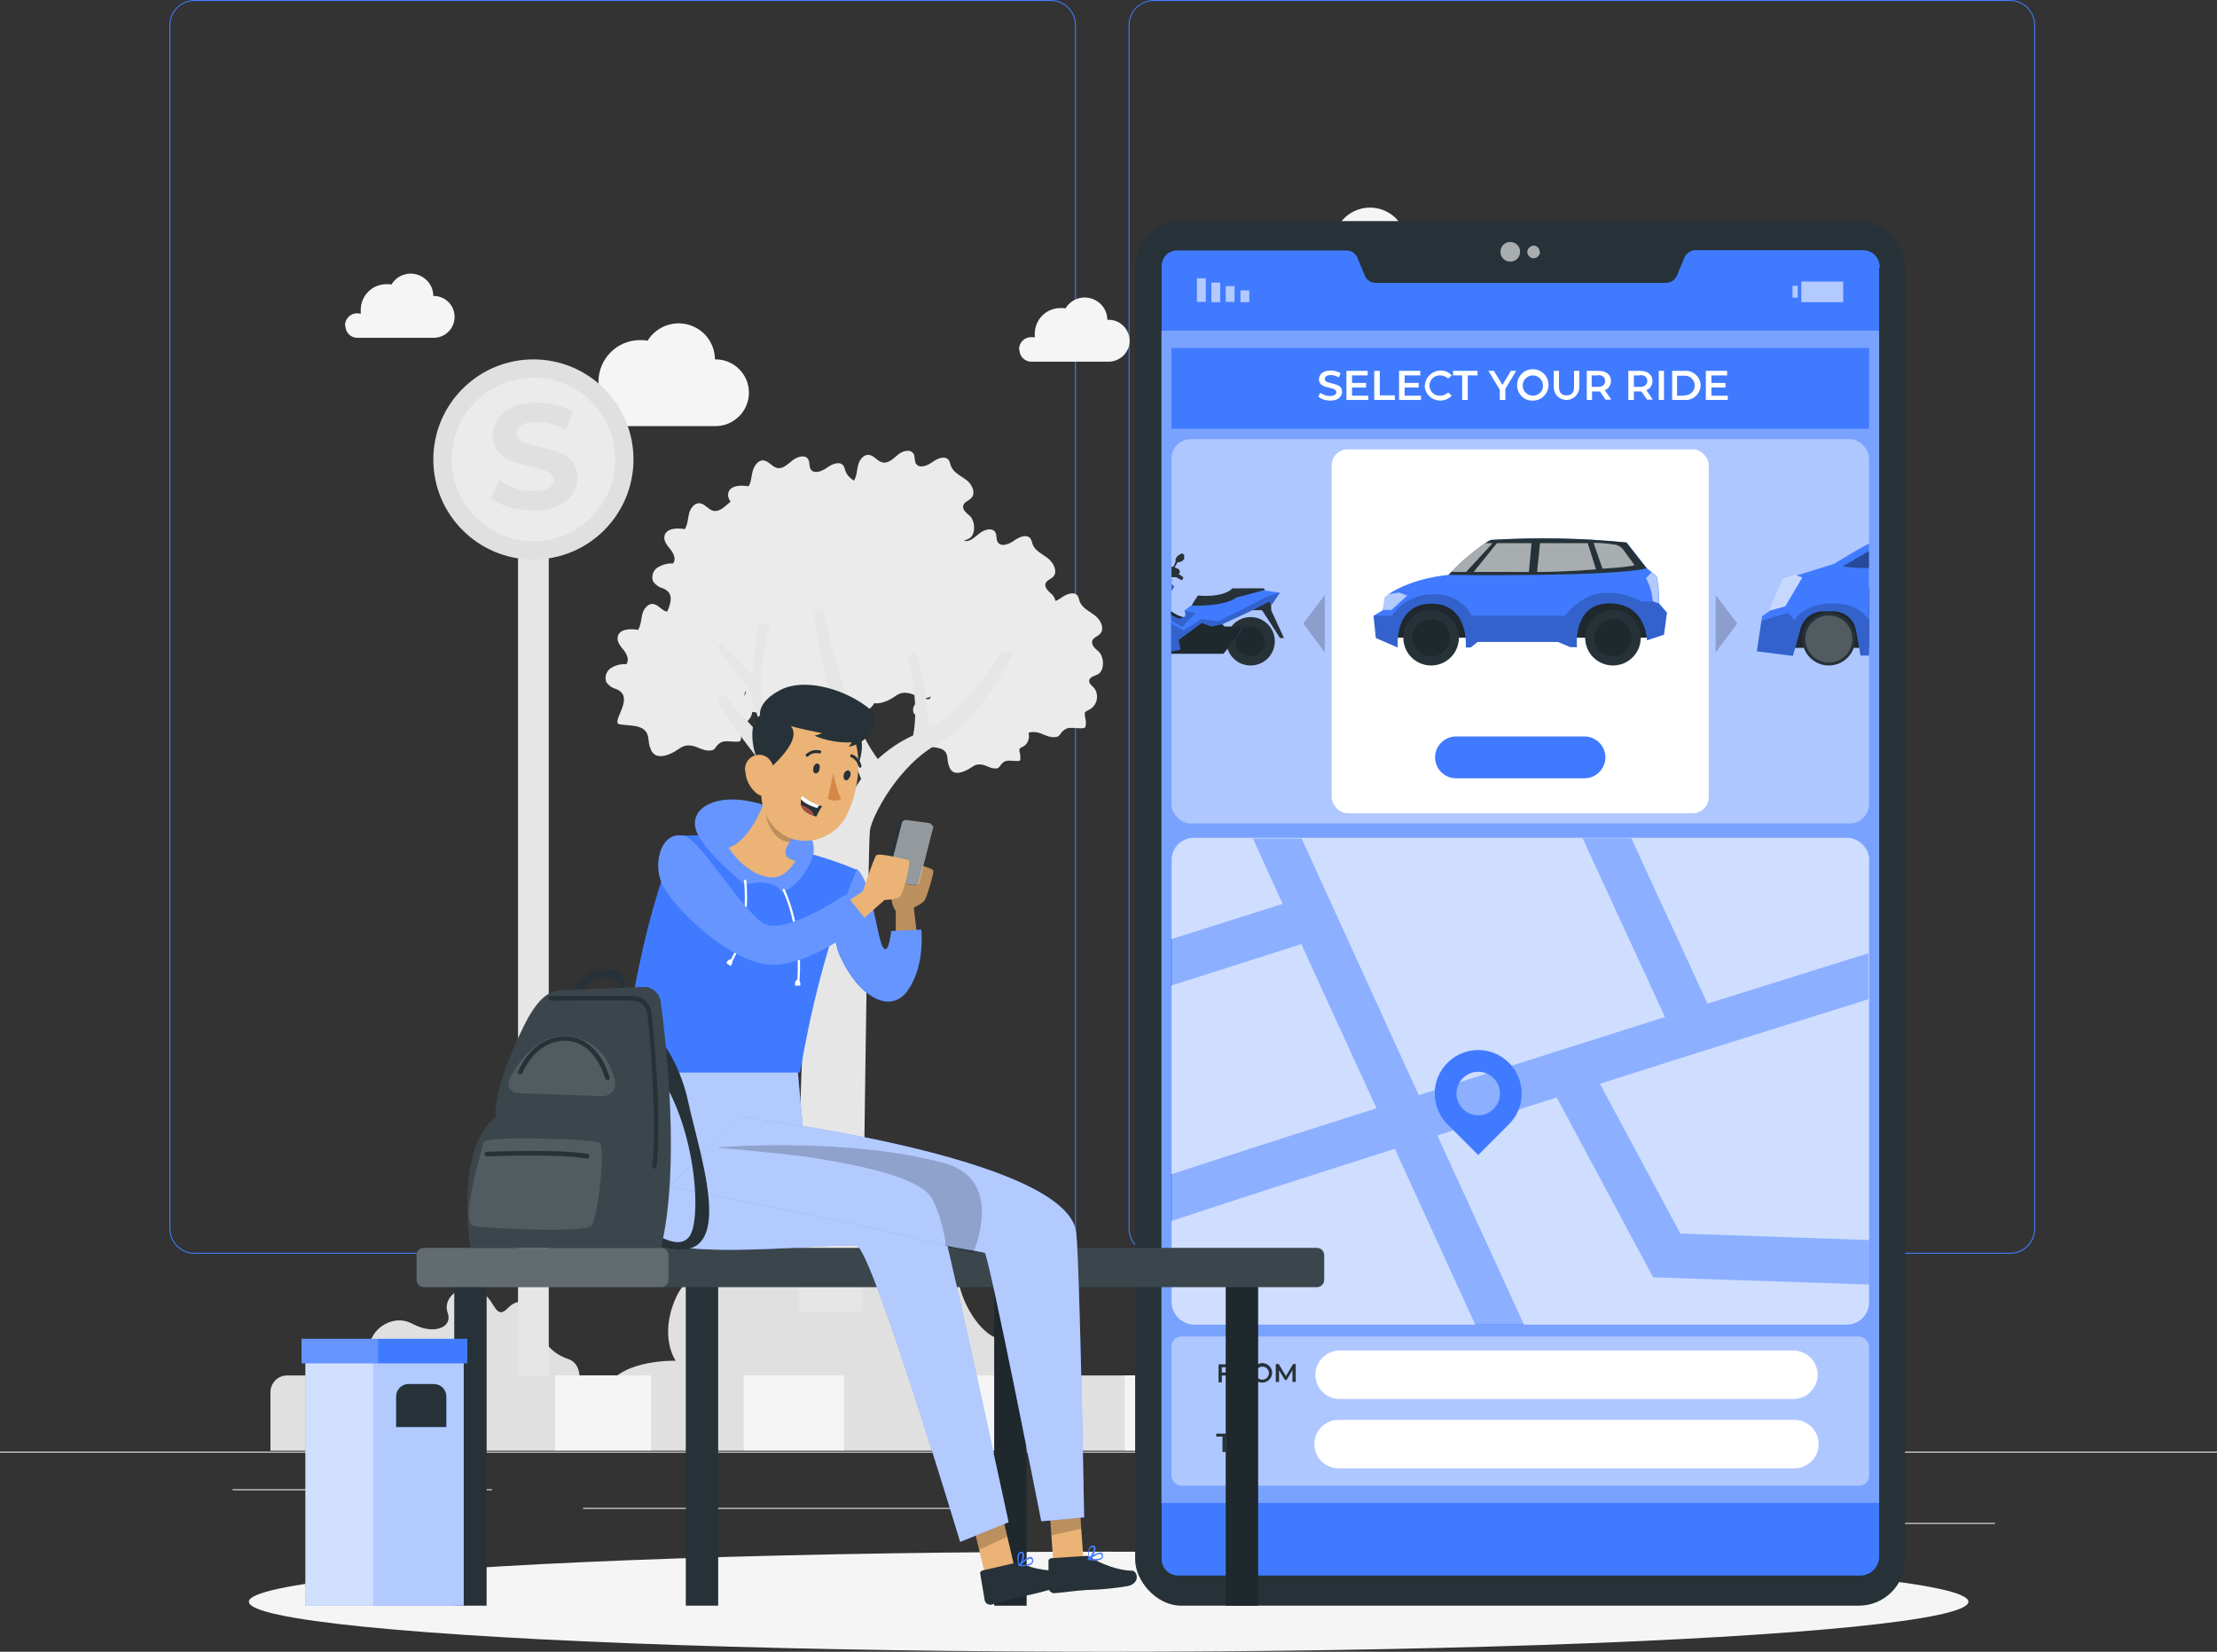 <?xml version="1.0" encoding="UTF-8"?>
<svg id="Layer_2" data-name="Layer 2" xmlns="http://www.w3.org/2000/svg" viewBox="0 0 67.79 50.51">
  <rect x="0" y="0" width="67.79" height="50.51" fill="#333333" stroke="none"/>
  <defs>
    <style>
      .cls-1 {
        opacity: .1;
      }

      .cls-1, .cls-2, .cls-3, .cls-4, .cls-5, .cls-6, .cls-7, .cls-8, .cls-9, .cls-10, .cls-11, .cls-12, .cls-13, .cls-14, .cls-15, .cls-16, .cls-17, .cls-18, .cls-19 {
        stroke-width: 0px;
      }

      .cls-1, .cls-2, .cls-5, .cls-8, .cls-12, .cls-13, .cls-15, .cls-16, .cls-19 {
        isolation: isolate;
      }

      .cls-1, .cls-2, .cls-5, .cls-8, .cls-12, .cls-13, .cls-16, .cls-18 {
        fill: #fff;
      }

      .cls-2 {
        opacity: .7;
      }

      .cls-3 {
        fill: #e0e0e0;
      }

      .cls-4 {
        fill: #ebb376;
      }

      .cls-5, .cls-15 {
        opacity: .2;
      }

      .cls-6 {
        fill: #a24e3f;
      }

      .cls-7 {
        fill: #d58745;
      }

      .cls-8, .cls-19 {
        opacity: .4;
      }

      .cls-9 {
        fill: #f5f5f5;
      }

      .cls-10 {
        fill: #ebebeb;
      }

      .cls-11 {
        fill: #e6e6e6;
      }

      .cls-12 {
        opacity: .5;
      }

      .cls-13 {
        opacity: .3;
      }

      .cls-14 {
        fill: #263238;
      }

      .cls-15, .cls-19 {
        fill: #000;
      }

      .cls-16 {
        opacity: .6;
      }

      .cls-17 {
        fill: #407bff;
      }
    </style>
  </defs>
  <g id="Layer_1-2" data-name="Layer 1">
    <g>
      <g id="freepik--background-complete--inject-3">
        <rect class="cls-10" y="44.39" width="67.79" height=".03"/>
        <rect class="cls-10" x="56.51" y="46.57" width="4.49" height=".03"/>
        <rect class="cls-10" x="43.73" y="46.94" width="1.18" height=".03"/>
        <rect class="cls-10" x="53.77" y="45.31" width="2.6" height=".03"/>
        <rect class="cls-10" x="7.11" y="45.54" width="5.86" height=".03"/>
        <rect class="cls-10" x="14.18" y="45.54" width=".86" height=".03"/>
        <rect class="cls-10" x="17.83" y="46.11" width="12.7" height=".03"/>
        <path class="cls-17" d="M32.13,38.34H5.95c-.43,0-.77-.35-.77-.77V.77c0-.42.35-.77.77-.77h26.18c.43,0,.77.35.77.77h0v36.8c0,.43-.35.77-.77.77ZM5.95.03c-.41,0-.74.33-.74.74v36.8c0,.41.33.74.74.74h26.18c.41,0,.74-.33.74-.74V.77c0-.41-.33-.74-.74-.74H5.95Z"/>
        <path class="cls-17" d="M61.46,38.34h-26.18c-.43,0-.77-.35-.77-.77V.77c0-.42.35-.77.77-.77h26.18c.42,0,.77.34.77.77v36.8c0,.43-.34.77-.77.77ZM35.28.03c-.41,0-.74.33-.74.74v36.8c0,.41.33.74.74.74h26.18c.41,0,.74-.33.74-.74V.77c0-.41-.33-.74-.74-.74h-26.18Z"/>
        <path class="cls-3" d="M55.05,42.37c.03-.36-.02-.81-.43-.95-.7-.23-1.12-.78-1.1-1.39s-.72-1.21-1.27-.64-.48-.44-1.22-.69-1.37.35-1.16.9-.53.89-1.4.43-1.83.38-1.65,1.05.03.74-.52.52c-.45-.18-1.18.2-1.26.78h10.01Z"/>
        <path class="cls-3" d="M17.71,42.37c.04-.28.02-.69-.33-.81-.54-.18-.87-.6-.85-1.08s-.55-.94-.99-.49-.37-.34-.95-.54-1.06.27-.9.7-.41.69-1.08.33-1.42.3-1.28.81.03.57-.41.41c-.36-.15-.97.18-.98.67h7.77Z"/>
        <path class="cls-3" d="M18.61,42.37h12.76c.18-.6-.28-1.32-.79-1.42-.62-.12-1.25-1.22-1.28-1.91s-1.15-2.84-2.89-1.51-1.21.2-2.47-.18-2.05.7-1.5,1.49c0,0-1.26-.32-1.78.86s0,1.91,0,1.91c0,0-1.6-.04-2.05.75Z"/>
        <path class="cls-9" d="M38.68,8.88c0-.33.27-.6.6-.6.06,0,.12,0,.17.03,0-.06-.01-.12-.01-.18,0-.7.57-1.27,1.27-1.27.08,0,.16,0,.23.02.32-.52,1-.69,1.53-.37.33.2.53.55.53.93h.02c.57,0,1.02.46,1.02,1.02,0,.57-.46,1.02-1.02,1.02h-3.76c-.33,0-.58-.28-.58-.6Z"/>
        <path class="cls-9" d="M17.54,12.42c0-.33.27-.6.6-.6,0,0,0,0,0,0,.06,0,.12,0,.17.03,0-.06-.01-.12-.01-.18,0-.7.57-1.27,1.27-1.27h0c.08,0,.16,0,.23.02.32-.52,1-.69,1.53-.37.33.2.53.56.53.94h.02c.57,0,1.02.46,1.02,1.02s-.46,1.02-1.02,1.02h-3.76c-.33,0-.59-.28-.58-.61Z"/>
        <path class="cls-9" d="M31.16,10.68c0-.21.17-.37.37-.37.04,0,.07,0,.11.01,0-.04,0-.08,0-.11,0-.44.35-.79.79-.79,0,0,0,0,0,0,.05,0,.1,0,.15.01.2-.33.62-.43.95-.23.2.12.33.34.33.58h.01c.35-.02.65.26.67.61.02.35-.26.65-.61.67-.02,0-.04,0-.06,0h-2.34c-.2,0-.36-.17-.36-.37Z"/>
        <path class="cls-9" d="M10.55,9.95c0-.21.17-.37.37-.37h0s.07,0,.11.02c0-.04,0-.08,0-.12,0-.44.35-.79.79-.79.05,0,.1,0,.15.01.2-.33.62-.43.95-.23.2.12.33.34.33.58h.01c.35,0,.64.28.64.64,0,.35-.28.64-.64.64h-2.34c-.2,0-.36-.17-.36-.37Z"/>
        <path class="cls-9" d="M52.14,12.2c0-.21.17-.37.37-.37h0s.07,0,.11.02c0-.04,0-.08,0-.12,0-.44.35-.79.79-.79h0s.1,0,.15.01c.2-.33.62-.43.95-.23.2.12.33.34.33.58h.01c.35,0,.64.28.64.64s-.28.64-.64.64h-2.34c-.2,0-.36-.17-.36-.37Z"/>
        <path class="cls-10" d="M19.87,22.85c-.02-.08-.03-.15-.04-.23-.03-.48-.49-.41-.88-.47-.31-.05.51-.83-.11-1.08-.12-.03-.23-.11-.3-.21-.06-.16,0-.34.14-.43.14-.09.3-.13.47-.12.1-.12.02-.31-.08-.43s-.22-.27-.18-.42c.06-.23.38-.24.62-.2.09-.14.09-.32.13-.48s.17-.33.33-.31.25.19.41.23c.18.04.33-.11.47-.23s.38-.19.48-.04c.06.09.02.22.08.31.1.16.35.06.5-.05s.39-.21.5-.06c.03.05.05.11.06.16.07.21.3.31.47.44s.31.4.16.56c-.07.08-.2.11-.24.21-.04.13.08.24.19.33.17.15.2.58-.02.7-.09.05-.23.07-.26.17s.07.17.14.24c.15.2.12.48-.08.63-.02.01-.04.03-.06.04-.05.03-.12.05-.14.1,0,.04,0,.09.01.13.02.08.03.16.02.24,0,.03-.01.06-.03.08-.02.01-.05.02-.07.02-.33.01-.48-.1-.68.18-.02.03-.04.05-.07.07-.03.01-.06.02-.09.02-.23.02-.37-.12-.58-.15-.28-.04-.35.11-.6.23-.41.19-.6.07-.67-.2Z"/>
        <path class="cls-10" d="M23.63,22.44c-.02-.08-.03-.15-.04-.23-.03-.48-.49-.41-.88-.47-.31-.05.51-.83-.11-1.08-.12-.03-.23-.11-.3-.21-.06-.16,0-.34.14-.43.14-.08.31-.13.47-.12.1-.12.02-.31-.08-.43s-.22-.27-.18-.42c.06-.23.38-.24.62-.2.09-.14.09-.32.13-.48s.17-.33.33-.31.25.19.41.23c.18.04.33-.12.47-.23s.38-.19.48-.04c.06.09.02.22.08.31.1.16.35.06.5-.05s.39-.21.5-.06c.03.05.05.11.06.16.07.21.3.31.47.44s.31.4.17.56c-.07.08-.2.11-.24.21-.04.13.09.24.19.33.17.15.2.58-.02.7-.09.05-.23.07-.26.17s.07.17.14.24c.15.2.12.48-.08.63-.02.01-.04.03-.06.04-.05.03-.12.05-.14.1,0,.04,0,.09.01.13.02.08.03.16.02.24,0,.03-.01.05-.03.08-.02.01-.05.02-.07.02-.33.01-.48-.1-.68.18-.02.03-.04.05-.07.07-.03.01-.06.02-.09.02-.22.02-.37-.12-.58-.15-.28-.04-.34.11-.6.23-.41.19-.6.08-.68-.19Z"/>
        <path class="cls-10" d="M23.99,20.05c-.02-.08-.03-.15-.04-.23-.03-.48-.49-.41-.88-.47-.31-.05.51-.83-.11-1.08-.12-.03-.23-.11-.3-.21-.06-.16,0-.34.14-.43.14-.09.3-.13.47-.12.1-.12.02-.31-.08-.43s-.22-.27-.18-.42c.06-.23.38-.24.62-.2.09-.14.09-.32.13-.48s.17-.33.33-.31.25.19.41.23c.18.04.33-.11.47-.23s.38-.19.48-.04c.06.09.02.22.08.31.1.16.35.06.5-.05s.39-.21.5-.06c.03.05.05.11.06.16.07.21.29.31.47.44s.31.4.16.56c-.07.08-.2.11-.24.21-.05.13.08.24.19.33.17.15.2.58-.02.7-.09.05-.23.07-.26.17s.07.17.14.24c.15.2.12.48-.08.63-.02.01-.04.03-.05.04-.05.03-.12.05-.14.1,0,.04,0,.09.01.13.02.08.03.16.02.24,0,.03-.01.06-.03.08-.02.01-.05.02-.07.02-.33.01-.48-.1-.68.18-.02.03-.04.05-.07.07-.03.01-.06.02-.09.02-.22.02-.37-.12-.58-.15-.28-.04-.34.11-.6.23-.41.19-.6.07-.68-.2Z"/>
        <path class="cls-10" d="M26.47,21.24c-.02-.08-.03-.15-.04-.23-.03-.48-.49-.41-.88-.47-.31-.05.51-.83-.11-1.08-.12-.03-.23-.11-.3-.21-.06-.16,0-.34.14-.43.14-.09.3-.13.47-.12.1-.12.02-.31-.08-.43s-.22-.27-.18-.42c.06-.23.38-.24.62-.2.09-.14.09-.32.13-.48s.17-.33.33-.31.25.19.41.23c.18.04.33-.11.47-.23s.38-.19.48-.04c.06.09.02.22.08.31.1.16.35.06.5-.05s.39-.21.5-.06c.03.05.05.11.06.16.07.21.29.31.47.44s.31.4.16.56c-.07.08-.2.11-.24.21-.05.13.08.24.19.33.17.15.2.58-.02.7-.09.05-.23.07-.26.17s.07.17.14.24c.15.2.12.48-.08.63-.02.01-.04.03-.05.04-.05.03-.12.05-.14.1,0,.04,0,.09.01.13.02.08.03.16.02.24,0,.03-.01.06-.03.08-.02.01-.05.02-.07.02-.33.01-.48-.1-.68.18-.02.03-.04.05-.07.07-.03.01-.06.02-.09.02-.22.02-.37-.12-.58-.15-.28-.04-.34.11-.6.23-.41.18-.6.07-.68-.2Z"/>
        <path class="cls-10" d="M28.97,20.69c-.02-.08-.03-.15-.04-.23-.03-.48-.49-.41-.88-.47-.31-.05.51-.83-.11-1.08-.12-.03-.23-.11-.3-.21-.07-.16,0-.34.14-.43.14-.09.31-.13.47-.12.1-.12.02-.31-.08-.43s-.22-.27-.18-.42c.06-.23.38-.24.62-.2.09-.14.09-.32.13-.48s.17-.33.33-.31.25.19.41.23c.18.04.33-.12.47-.23s.38-.19.48-.04c.06.09.02.22.08.31.1.16.35.06.5-.05s.39-.21.5-.06c.03.05.05.11.06.16.07.21.3.31.47.44s.31.4.17.56c-.07.08-.2.11-.24.21-.04.13.09.24.19.33.17.15.2.58-.02.7-.09.05-.23.07-.26.17s.07.17.14.24c.15.2.12.48-.08.63-.02.01-.04.03-.06.04-.05.03-.12.05-.14.1,0,.04,0,.09.01.13.02.08.03.16.02.24,0,.03-.01.06-.03.08-.02.01-.05.02-.07.02-.33.01-.48-.1-.68.18-.02.03-.04.05-.07.07-.03.01-.06.02-.09.02-.23.02-.37-.12-.58-.15-.28-.04-.34.11-.6.23-.41.19-.6.07-.68-.2Z"/>
        <path class="cls-10" d="M29,23.37c-.02-.06-.02-.12-.03-.18-.02-.38-.39-.32-.7-.37-.24-.04.4-.65-.09-.85-.1-.03-.18-.08-.24-.16-.05-.12,0-.27.11-.34.11-.07.24-.1.37-.09.08-.1.01-.24-.06-.34s-.17-.21-.14-.33c.04-.18.3-.19.49-.15.05-.12.08-.25.1-.38.03-.13.14-.26.26-.24s.2.15.32.18c.14.03.26-.09.37-.18s.3-.15.37-.03c.04.07.02.17.07.25.08.12.27.05.39-.04s.31-.17.39-.05c.02.04.04.08.05.13.06.16.23.24.37.35s.25.31.14.44c-.06.06-.16.09-.19.17s.07.19.15.26c.14.11.16.46-.02.55-.07.04-.18.05-.2.14s.06.14.11.19c.12.15.09.38-.06.5-.01.01-.03.02-.05.03-.04.02-.09.04-.11.08,0,.03,0,.07.01.1.02.06.02.13.02.19,0,.02,0,.04-.02.06-.02.01-.04.02-.06.01-.26.01-.38-.08-.54.15-.01.02-.03.04-.05.06-.02.01-.05.02-.07.02-.18.01-.29-.1-.45-.12-.22-.03-.27.09-.47.18-.32.15-.47.06-.53-.16Z"/>
        <path class="cls-10" d="M30.41,22.44c-.02-.08-.03-.15-.04-.23-.03-.48-.49-.41-.88-.47-.31-.05.51-.83-.11-1.08-.12-.03-.23-.11-.3-.21-.06-.16,0-.34.14-.43.14-.08.3-.12.47-.12.1-.12.02-.31-.08-.43s-.22-.27-.18-.42c.06-.23.38-.24.62-.2.09-.14.09-.32.13-.48s.17-.33.33-.31.25.19.41.23c.18.04.33-.12.47-.23s.38-.19.48-.04c.06.09.02.22.08.31.1.16.35.06.5-.05s.39-.21.5-.06c.03.05.05.11.06.16.07.21.3.31.47.44s.31.4.16.56c-.07.08-.2.11-.24.21-.04.13.08.24.19.33.17.15.2.58-.02.7-.09.05-.23.07-.26.17s.07.17.14.24c.15.19.12.48-.08.63-.02.01-.04.03-.06.04-.05.03-.12.05-.14.1,0,.04,0,.09.01.13.02.08.03.16.02.24,0,.03-.01.06-.03.08-.02.01-.05.02-.07.02-.33.01-.48-.1-.68.18-.02.03-.04.05-.07.07-.03.01-.06.02-.09.02-.23.02-.37-.12-.58-.15-.28-.04-.35.11-.6.23-.41.19-.6.08-.68-.19Z"/>
        <path class="cls-10" d="M26.47,18.29c-.02-.08-.03-.15-.04-.23-.03-.48-.49-.41-.88-.47-.31-.05.51-.83-.11-1.08-.12-.03-.23-.11-.3-.21-.06-.16,0-.34.14-.43.14-.08.3-.13.47-.12.1-.12.02-.31-.08-.43s-.22-.27-.18-.42c.06-.23.38-.24.62-.2.09-.14.09-.32.13-.48s.17-.33.33-.31.25.19.41.23c.18.04.33-.11.47-.23s.38-.19.48-.04c.06.09.02.22.08.31.1.16.35.06.5-.05s.39-.21.5-.06c.03.05.05.11.06.16.07.21.29.31.47.44s.31.4.16.56c-.07.08-.2.11-.24.21-.05.13.08.24.19.33.17.15.2.58-.02.7-.09.05-.23.07-.26.17s.07.17.14.24c.15.2.12.48-.08.63-.02.01-.04.03-.06.04-.05.03-.12.05-.14.1,0,.04,0,.09.01.13.02.08.03.16.02.24,0,.03-.01.06-.03.08-.02.01-.05.02-.07.02-.33.01-.48-.1-.68.18-.02.03-.04.05-.07.07-.03.01-.06.02-.09.02-.22.02-.37-.12-.58-.15-.28-.04-.34.11-.6.23-.41.19-.6.08-.68-.19Z"/>
        <path class="cls-10" d="M23.25,18.46c-.02-.08-.03-.15-.04-.23-.03-.48-.49-.41-.88-.47-.31-.05.51-.83-.11-1.08-.12-.03-.23-.11-.3-.21-.06-.16,0-.34.14-.43.14-.09.3-.13.47-.12.1-.12.02-.31-.08-.43s-.22-.27-.18-.42c.06-.23.38-.24.62-.2.09-.14.08-.32.13-.48s.17-.33.33-.31.25.19.41.23c.18.04.33-.12.47-.23s.38-.19.48-.04c.06.09.02.22.08.31.1.16.35.06.5-.05s.39-.21.5-.06c.03.05.05.11.06.16.07.21.29.31.47.44s.31.4.16.56c-.07.08-.2.11-.24.21-.05.13.08.24.19.33.17.15.2.58-.02.7-.09.05-.23.07-.26.17s.07.17.14.24c.15.2.12.48-.08.63-.02.01-.04.03-.06.04-.05.03-.12.05-.14.1,0,.04,0,.09.01.13.02.08.03.16.02.24,0,.03-.01.06-.03.08-.02.01-.05.02-.07.02-.33.01-.48-.1-.68.18-.02.03-.04.05-.07.07-.03.01-.06.02-.09.02-.22.02-.37-.12-.58-.15-.28-.04-.34.11-.6.23-.41.19-.6.07-.68-.2Z"/>
        <path class="cls-10" d="M21.3,19.77c-.02-.08-.03-.15-.04-.23-.03-.48-.49-.41-.88-.47-.31-.05.51-.83-.11-1.08-.12-.03-.23-.11-.3-.21-.06-.16,0-.34.14-.43.14-.08.3-.13.47-.12.1-.12.02-.31-.08-.43s-.22-.27-.18-.42c.06-.23.38-.24.62-.2.09-.14.09-.32.13-.48s.17-.33.33-.31.25.19.41.23c.18.04.33-.11.47-.23s.38-.19.48-.04c.06.09.02.22.08.31.1.16.35.06.5-.05s.39-.21.5-.06c.03.05.05.11.06.16.07.21.29.31.47.44s.31.4.16.56c-.07.08-.2.11-.24.21-.05.13.08.24.19.33.17.15.2.58-.02.7-.09.05-.23.07-.26.17s.07.17.14.24c.15.2.12.48-.08.63-.02.01-.04.03-.06.04-.05.03-.12.05-.14.1,0,.04,0,.09.01.13.02.08.03.16.02.24,0,.03-.01.06-.03.08-.02.01-.05.02-.07.02-.33.01-.48-.1-.68.18-.02.03-.04.05-.07.07-.03.01-.06.02-.09.02-.22.02-.37-.12-.58-.15-.28-.04-.34.11-.6.23-.41.19-.6.07-.68-.2Z"/>
        <path class="cls-11" d="M21.89,21.44s.81,1.16,1.1,1.52,1.69,2.65,1.88,4.16c.02.16.04.3.06.42-.61,4-.51,11.32-.49,12.57h1.92c.02-1.41.18-14.32.24-14.72.06-.42.87-2.01,2.11-2.66s2.3-2.81,2.3-2.81h-.39s-.73,1.32-1.77,2.06c-.15.1-.31.19-.47.27,0-.8-.14-1.59-.41-2.33l-.21.2c.29,1.18.25,1.93.16,2.37-.4.18-.76.43-1.08.72-1.06-1.4-1.68-4.62-1.68-4.62l-.27.15c.08.66.2,1.32.36,1.97.2.83.8,2.4,1.08,3.11-.33.48-.61,1-.82,1.55-.03-.05-.06-.09-.1-.12-.71-.64-2.03-3.65-2.03-3.65-.32-.7.17-2.54.17-2.54h-.37l-.17,1.61-.93-1.01-.17.14.99,1.27.51,1.6-1.32-1.47-.17.26Z"/>
        <path class="cls-10" d="M54.78,27.16c.02-.06.02-.12.03-.18.02-.37.38-.31.68-.36.24-.04-.39-.63.09-.83.09-.03.17-.08.23-.16.05-.12,0-.26-.1-.33-.11-.07-.23-.1-.36-.09-.08-.09-.01-.24.06-.33s.17-.2.14-.32c-.04-.18-.29-.19-.47-.15-.05-.12-.08-.24-.1-.37-.03-.12-.14-.25-.26-.24s-.19.15-.31.18-.25-.09-.36-.18-.29-.15-.36-.03c-.04.07-.02.17-.06.24-.08.12-.27.05-.38-.04s-.3-.16-.38-.04c-.02.04-.04.08-.04.12-.06.16-.23.24-.36.34s-.24.3-.13.43c.06.06.15.09.18.16s-.07.18-.14.25c-.14.11-.15.44.02.54.07.04.18.05.2.14s-.06.13-.1.18c-.12.15-.09.37.06.48.01.01.03.02.05.03.04.02.09.04.11.08,0,.03,0,.07,0,.1-.02.06-.02.12-.02.19,0,.02,0,.04.02.06.02.01.04.02.06.01.25.01.37-.08.52.14.01.02.03.04.05.06.02.01.05.02.07.02.17.01.28-.09.44-.11.22-.03.26.09.46.17.31.14.45.05.51-.16Z"/>
        <path class="cls-10" d="M51.9,26.85c.02-.06.02-.12.03-.18.02-.37.38-.31.68-.36.24-.04-.39-.63.09-.83.09-.03.17-.08.23-.16.05-.12,0-.26-.1-.33-.11-.07-.23-.1-.36-.09-.08-.09-.01-.24.06-.33s.17-.2.14-.32c-.04-.18-.29-.19-.47-.15-.05-.12-.08-.24-.1-.37-.03-.12-.14-.25-.26-.24s-.19.15-.31.18-.25-.09-.36-.18-.29-.15-.36-.03c-.04.07-.02.17-.06.24-.08.12-.27.04-.38-.04s-.3-.16-.38-.04c-.02.04-.04.08-.04.12-.06.16-.23.24-.36.34s-.24.3-.13.43c.06.06.15.09.18.16s-.07.18-.14.25c-.14.11-.15.44.02.54.07.04.18.05.2.14s-.06.13-.11.18c-.12.15-.09.37.06.49.01.01.03.02.04.03.04.02.09.04.11.08,0,.03,0,.07,0,.1-.02.06-.02.12-.02.19,0,.02,0,.04.02.06.02.01.04.02.06.02.25.01.37-.08.52.14.01.02.03.04.05.06.02.01.05.02.07.02.17.01.28-.09.44-.11.22-.03.26.09.46.17.31.13.45.05.51-.16Z"/>
        <path class="cls-10" d="M51.62,25c.02-.06.02-.12.03-.18.02-.37.38-.31.68-.36.24-.04-.39-.63.09-.83.09-.03.17-.08.23-.16.05-.12,0-.26-.1-.33-.11-.07-.23-.1-.36-.09-.08-.09-.01-.24.06-.33s.17-.2.14-.32c-.04-.18-.29-.19-.47-.15-.05-.12-.08-.24-.1-.37-.03-.12-.14-.25-.26-.24s-.19.15-.31.18-.25-.09-.36-.18-.29-.15-.36-.03c-.04.07-.02.17-.06.24-.08.12-.27.05-.38-.04s-.3-.16-.38-.04c-.02.04-.04.08-.04.12-.06.16-.23.24-.36.34s-.24.3-.13.43c.06.06.15.09.18.16s-.07.18-.14.25c-.14.11-.16.45.02.54.07.04.18.05.2.14s-.06.13-.11.18c-.12.15-.09.37.06.48.01.01.03.02.04.03.04.02.09.04.11.08,0,.03,0,.07,0,.1-.02.06-.02.12-.02.18,0,.04.02.07.06.07,0,0,.01,0,.02,0,.25.01.37-.08.52.14.01.02.03.04.05.06.02.01.05.02.07.02.17.01.28-.09.44-.11.22-.03.26.08.46.17.31.14.45.06.51-.15Z"/>
        <path class="cls-10" d="M49.72,25.92c.01-.06.02-.12.03-.18.02-.37.38-.31.68-.36.24-.04-.39-.63.09-.83.09-.03.17-.08.23-.16.05-.12,0-.26-.1-.33-.11-.07-.23-.1-.36-.09-.08-.09-.01-.24.06-.33s.17-.2.14-.32c-.04-.18-.29-.19-.47-.15-.05-.12-.08-.24-.1-.37-.03-.12-.14-.25-.26-.24s-.19.15-.31.18-.25-.09-.36-.18-.29-.15-.36-.03c-.04.07-.02.17-.06.24-.08.12-.27.05-.38-.04s-.3-.16-.38-.04c-.02.04-.04.08-.04.12-.06.16-.23.24-.36.34s-.24.3-.13.43c.06.06.15.09.18.16s-.07.18-.14.25c-.14.11-.15.45.02.54.07.04.18.05.2.14s-.06.13-.1.18c-.12.15-.09.36.06.48.01.01.03.02.05.03.04.02.09.04.11.08,0,.03,0,.07,0,.1-.02.06-.02.12-.02.19,0,.02,0,.04.02.06.02.01.04.02.06.01.25.01.37-.08.52.14.01.02.03.04.05.06.02.01.05.02.07.02.17.01.28-.09.44-.11.22-.03.26.08.46.17.31.14.45.05.51-.16Z"/>
        <path class="cls-10" d="M47.8,25.5c.01-.06.02-.12.03-.18.02-.37.38-.31.68-.36.23-.04-.39-.63.09-.83.09-.03.17-.08.23-.16.05-.12,0-.26-.1-.33-.11-.07-.23-.1-.36-.09-.08-.09-.01-.24.06-.33s.17-.2.14-.32c-.04-.18-.29-.18-.47-.15-.05-.12-.08-.24-.1-.37-.03-.12-.14-.25-.26-.24s-.19.15-.31.18-.25-.09-.36-.18-.29-.15-.36-.03c-.04.07-.02.17-.06.24-.08.12-.27.04-.38-.04s-.3-.16-.38-.04c-.02.04-.03.08-.04.12-.05.16-.23.24-.36.34s-.24.3-.13.43c.06.06.15.09.18.16s-.07.18-.14.25c-.14.11-.15.44.02.54.07.04.18.05.2.14s-.06.13-.11.18c-.12.15-.09.37.06.49.01.01.03.02.04.03.04.02.09.04.11.08,0,.03,0,.07,0,.1-.02.06-.02.12-.02.19,0,.02,0,.04.02.06.02.01.03.02.05.02.25.01.37-.08.52.14.01.02.03.04.05.06.02.01.05.02.07.02.17.01.28-.09.44-.11.22-.03.27.09.46.17.3.14.45.05.51-.16Z"/>
        <path class="cls-10" d="M47.77,27.55s.02-.09.02-.14c.02-.29.3-.25.53-.28.18-.03-.31-.5.07-.65.07-.02.14-.06.18-.13.04-.09,0-.2-.08-.26-.09-.05-.18-.08-.28-.07-.06-.07-.01-.19.05-.26s.14-.16.11-.25c-.03-.14-.23-.15-.37-.12-.04-.09-.07-.19-.08-.29-.03-.1-.1-.2-.2-.19s-.15.12-.24.14-.2-.07-.28-.14-.23-.12-.29-.02c-.04.06-.01.14-.05.19-.06.1-.21.04-.3-.03s-.24-.13-.3-.03c-.02.03-.03.06-.04.1-.04.12-.18.19-.28.27s-.19.24-.1.34c.04.05.12.07.14.14s-.05.15-.11.2c-.1.09-.12.35.01.42.06.03.14.04.16.1s-.04.1-.08.15c-.09.12-.07.29.04.38.01,0,.03.02.04.03.03.01.07.03.09.06,0,.03,0,.05,0,.08-.01.05-.02.1-.01.15,0,.02,0,.03.02.04.01,0,.03.01.04.01.2,0,.29-.06.41.11,0,.02.02.03.04.04.02,0,.04.01.05.01.14.01.23-.07.35-.09.17-.02.21.07.36.14.24.1.35.03.4-.13Z"/>
        <path class="cls-10" d="M46.7,26.85c.02-.06.02-.12.03-.18.02-.37.38-.31.68-.36.24-.04-.39-.63.09-.83.09-.03.17-.08.23-.16.05-.12,0-.26-.1-.33-.11-.07-.23-.1-.36-.09-.08-.09-.01-.24.06-.33s.17-.2.14-.32c-.04-.18-.29-.19-.47-.15-.05-.12-.08-.24-.1-.37-.03-.12-.14-.25-.26-.24s-.19.15-.31.18-.25-.09-.36-.18-.29-.15-.36-.03c-.04.07-.02.17-.06.24-.08.12-.27.04-.38-.04s-.3-.16-.38-.04c-.02.04-.04.08-.04.12-.06.16-.23.24-.36.34s-.24.3-.13.43c.06.06.15.09.18.16s-.07.18-.14.25c-.14.11-.15.44.02.54.07.04.18.05.2.14s-.06.13-.11.18c-.12.15-.09.37.06.49.01.01.03.02.04.03.04.02.09.04.11.08,0,.03,0,.07,0,.1-.02.06-.02.12-.02.19,0,.02,0,.04.02.06.02.01.04.02.06.02.25.01.37-.08.52.14.01.02.03.04.05.06.02.01.05.02.07.02.17.01.28-.09.44-.11.22-.03.26.09.46.17.31.13.45.05.51-.16Z"/>
        <path class="cls-10" d="M49.72,23.66c.01-.06.02-.12.03-.18.02-.37.38-.31.68-.36.24-.04-.39-.63.09-.83.09-.03.17-.08.23-.16.05-.12,0-.26-.1-.33-.11-.07-.23-.1-.36-.09-.08-.09-.01-.24.06-.33s.17-.2.14-.32c-.04-.18-.29-.19-.47-.15-.05-.12-.08-.24-.1-.37-.03-.12-.14-.25-.26-.24s-.19.15-.31.18-.25-.09-.36-.18-.29-.15-.36-.03c-.04.07-.02.17-.06.24-.08.12-.27.05-.38-.04s-.3-.16-.38-.04c-.02.04-.04.08-.04.12-.06.16-.23.24-.36.34s-.24.3-.13.43c.06.06.15.09.18.16s-.07.18-.14.25c-.14.11-.15.45.02.54.07.04.18.05.2.14s-.06.13-.1.18c-.12.15-.09.36.06.48.01.01.03.02.05.03.04.02.09.04.11.08,0,.03,0,.07,0,.1-.02.06-.02.12-.02.19,0,.02,0,.04.02.06.02.01.04.02.06.01.25.01.37-.08.52.14.01.02.03.04.05.06.02.01.05.02.07.02.17.01.28-.09.44-.11.22-.03.26.08.46.17.31.14.45.05.51-.16Z"/>
        <path class="cls-10" d="M52.19,23.79c.01-.06.02-.12.03-.18.02-.37.38-.31.68-.36.24-.04-.39-.63.09-.83.09-.03.17-.08.23-.16.05-.12,0-.26-.1-.33-.11-.07-.23-.1-.36-.09-.08-.09-.01-.24.06-.33s.17-.2.14-.32c-.04-.18-.29-.19-.47-.15-.05-.12-.08-.24-.1-.37-.03-.12-.14-.25-.26-.24s-.19.15-.31.18-.25-.09-.36-.18-.29-.15-.36-.03c-.04.07-.02.17-.06.24-.08.12-.27.05-.38-.04s-.3-.16-.38-.04c-.02.04-.03.08-.04.12-.06.16-.23.24-.36.34s-.24.3-.13.43c.06.06.15.09.18.16s-.07.18-.14.25c-.14.11-.15.44.02.54.07.04.18.05.2.14s-.06.13-.1.18c-.12.15-.09.37.06.48.01.01.03.02.04.03.04.02.09.04.11.08,0,.03,0,.07,0,.1-.02.06-.02.12-.02.19,0,.02,0,.04.02.06.02.01.04.02.06.01.25.01.37-.08.52.14.01.02.03.04.05.06.02.01.05.02.07.02.17.01.28-.09.44-.11.22-.03.26.09.46.17.3.14.45.06.51-.16Z"/>
        <path class="cls-10" d="M53.69,24.8c.02-.06.02-.12.03-.18.02-.37.38-.31.68-.36.24-.04-.39-.63.09-.83.09-.03.17-.08.23-.16.05-.12,0-.26-.1-.33-.11-.07-.23-.1-.36-.09-.08-.09-.01-.24.06-.33s.17-.21.14-.32c-.04-.18-.29-.19-.47-.15-.05-.12-.08-.24-.1-.37-.03-.12-.14-.25-.26-.24s-.19.15-.31.18-.25-.09-.36-.18-.29-.15-.37-.03c-.04.07-.02.17-.06.24-.08.12-.27.05-.38-.04s-.3-.16-.38-.04c-.02.04-.04.08-.05.12-.05.16-.23.24-.36.34s-.24.3-.13.43c.06.06.15.09.18.16s-.07.18-.14.25c-.14.11-.16.45.02.54.07.04.18.05.2.14s-.06.13-.11.18c-.12.15-.09.37.06.48.01.01.03.02.04.03.04.02.09.04.11.08,0,.03,0,.07-.01.1-.02.06-.02.12-.02.19,0,.02,0,.04.02.06.02.01.03.02.05.01.25.01.37-.08.52.14.01.02.03.04.05.06.02.01.05.02.07.02.17.01.28-.09.44-.11.22-.03.26.08.46.17.3.14.45.05.51-.16Z"/>
        <path class="cls-11" d="M53.23,26.07s-.63.89-.84,1.17c-.22.28-1.3,2.03-1.44,3.19-.01.12-.03.23-.05.32.47,3.07.39,8.68.38,9.64h-1.47c-.01-1.08-.14-10.99-.19-11.29s-.67-1.54-1.62-2.04-1.76-2.16-1.76-2.16h.3s.56,1.02,1.36,1.58c.11.08.23.15.36.21,0-.61.11-1.22.32-1.79l.16.15c-.22.91-.19,1.48-.12,1.82.3.14.58.33.83.55.83-1.08,1.3-3.55,1.3-3.55l.21.12c-.06.51-.15,1.01-.27,1.51-.16.64-.61,1.84-.83,2.39.25.37.46.76.63,1.18.02-.04.05-.07.08-.1.54-.49,1.56-2.8,1.56-2.8.25-.54-.14-1.94-.14-1.94h.28l.13,1.23.71-.78.14.11-.76.97-.39,1.23,1.02-1.12.13.2Z"/>
        <rect class="cls-11" x="15.84" y="12.41" width=".94" height="30.19"/>
        <path class="cls-3" d="M8.27,42.61v1.75h49.43v-1.75c.02-.29-.2-.53-.49-.55,0,0-.02,0-.03,0H8.78c-.29,0-.52.24-.51.53,0,0,0,.01,0,.02Z"/>
        <rect class="cls-9" x="51.81" y="42.06" width="3.07" height="2.3"/>
        <rect class="cls-9" x="46.04" y="42.06" width="2.94" height="2.3"/>
        <rect class="cls-9" x="40.15" y="42.06" width="3.07" height="2.3"/>
        <rect class="cls-9" x="34.39" y="42.06" width="2.94" height="2.3"/>
        <rect class="cls-9" x="28.63" y="42.06" width="2.94" height="2.3"/>
        <rect class="cls-9" x="22.74" y="42.06" width="3.07" height="2.3"/>
        <rect class="cls-9" x="16.97" y="42.06" width="2.94" height="2.3"/>
        <rect class="cls-9" x="11.08" y="42.06" width="3.07" height="2.3"/>
        <circle class="cls-3" cx="16.31" cy="14.05" r="3.06"/>
        <circle class="cls-10" cx="16.31" cy="14.05" r="2.5"/>
        <path class="cls-3" d="M15.01,15.25l.25-.56c.31.21.68.33,1.05.33.44,0,.62-.15.62-.34,0-.6-1.86-.19-1.86-1.37,0-.54.44-1,1.35-1,.39,0,.77.09,1.11.28l-.23.56c-.27-.16-.57-.24-.89-.25-.44,0-.61.16-.61.36,0,.59,1.86.18,1.86,1.36,0,.53-.44.99-1.36.99-.51,0-1.02-.15-1.3-.37Z"/>
      </g>
      <g id="freepik--Shadow--inject-3">
        <ellipse id="freepik--path--inject-3" class="cls-9" cx="33.9" cy="48.98" rx="26.29" ry="1.53"/>
      </g>
      <g id="freepik--Device--inject-3">
        <rect class="cls-14" x="34.71" y="6.76" width="23.54" height="42.34" rx="1.41" ry="1.41"/>
        <path class="cls-17" d="M57.46,8.18v39.42c0,.32-.26.58-.58.58,0,0,0,0,0,0h-20.84c-.29,0-.52-.22-.52-.51,0,0,0-.01,0-.02V8.14c0-.26.19-.47.45-.48,0,0,0,0,0,0h5.21c.15,0,.28.1.33.23l.22.53c.05.14.19.23.34.23h8.87c.15,0,.28-.09.34-.23l.22-.53c.05-.14.19-.23.33-.24h5.14c.29,0,.51.24.51.53Z"/>
        <rect class="cls-13" x="35.51" y="10.11" width="21.95" height="35.85"/>
        <rect class="cls-16" x="37.93" y="8.88" width=".27" height=".36"/>
        <rect class="cls-16" x="37.48" y="8.75" width=".27" height=".48"/>
        <rect class="cls-16" x="37.04" y="8.64" width=".27" height=".6"/>
        <rect class="cls-16" x="36.6" y="8.51" width=".27" height=".72"/>
        <rect class="cls-16" x="54.81" y="8.74" width=".16" height=".36"/>
        <rect class="cls-16" x="55.08" y="8.61" width="1.28" height=".63"/>
        <rect class="cls-8" x="35.82" y="13.43" width="21.33" height="11.75" rx=".59" ry=".59"/>
        <rect class="cls-18" x="40.72" y="13.74" width="11.53" height="11.13" rx=".49" ry=".49"/>
        <path class="cls-14" d="M38.98,19.61c0,.41-.33.74-.74.74s-.74-.33-.74-.74.33-.74.74-.74h0c.41,0,.74.33.74.74Z"/>
        <path class="cls-15" d="M38.68,19.61c0,.25-.2.45-.45.45s-.45-.2-.45-.45c0-.25.2-.45.45-.45,0,0,0,0,0,0,.25,0,.44.2.44.45Z"/>
        <path class="cls-14" d="M36.44,18.5l.19-.29s.74.09,1.06-.22h.95l.04.04-1.06.82-.98-.14-.2-.22Z"/>
        <polygon class="cls-14" points="38.24 18.66 38.59 18.66 39.14 19.51 39.26 19.51 38.87 18.66 38.87 18.34 38.54 18.34 38.24 18.66"/>
        <polygon class="cls-14" points="35.82 17.68 35.83 17.75 35.82 17.83 35.82 17.68"/>
        <path class="cls-14" d="M36,17.2l-.08.15.13.06.03.09-.04.05.14.1s0,.07-.04.09c0,0,0,0-.01,0l-.17-.09h-.14v-.32h.06l.07-.16s-.06-.15.2-.25l.06.05v.13l-.08.07-.13.03Z"/>
        <polygon class="cls-17" points="35.91 17.94 35.82 18.07 35.82 17.85 35.91 17.94"/>
        <path class="cls-17" d="M39.14,18.12l-.24.36-.03-.02-.07-.06-.46.24-.04.02-.92.43.06.08h.48l.05.09-.16.2-.29.38-.12.15h-1.6v-1.3c.11.09.24.15.37.18,0,0,.02,0,.02,0,0,0,.02-.01.03-.02h0s.01-.01.02-.02c0,0,0,0,0-.01,0,0,0-.02,0-.02,0-.04,0-.08-.03-.12l.2-.16h0c1.1.03,1.4-.25,1.4-.25l.83-.22h0l.46.07Z"/>
        <polygon class="cls-14" points="37.97 19.25 37.82 19.45 37.53 19.84 37.41 19.99 35.82 19.99 35.82 19.92 36.1 19.87 36.04 19.57 36.75 19.05 37.03 19.16 37.37 19.09 37.44 19.16 37.92 19.16 37.97 19.25"/>
        <path class="cls-14" d="M36.19,18.87s-.09.04-.14.05l-.24-.12v-.11c.11.09.23.15.37.18Z"/>
        <polygon class="cls-15" points="35.91 17.94 35.82 18.07 35.82 17.85 35.91 17.94"/>
        <path class="cls-15" d="M36.58,18.73l-.43.44-.33-.19v-.28c.11.09.24.15.37.18,0,0,.02,0,.02,0,0,0,.02-.01.03-.02h0s.01-.01.02-.02c0,0,0,0,0-.01,0,0,0-.02,0-.02,0-.04,0-.08-.03-.12l.33.05Z"/>
        <polygon class="cls-15" points="39.14 18.12 38.89 18.48 38.87 18.45 38.8 18.4 38.34 18.64 38.3 18.66 37.37 19.09 37.44 19.16 37.92 19.16 37.97 19.25 37.82 19.45 37.53 19.84 37.41 19.99 35.82 19.99 35.82 19.07 36.2 19.28 36.73 18.93 37.26 19 37.54 18.85 37.79 18.73 38.52 18.36 38.55 18.34 38.75 18.24 39.14 18.12"/>
        <polygon class="cls-14" points="42.37 19.5 50.42 19.5 50.26 18.06 47.94 17.56 45.78 17.94 43.19 18.19 42.55 18.93 42.37 19.5"/>
        <polygon class="cls-15" points="42.37 19.5 50.42 19.5 50.26 18.06 47.94 17.56 45.78 17.94 43.19 18.19 42.55 18.93 42.37 19.5"/>
        <path class="cls-14" d="M44.61,19.5c0,.47-.38.85-.85.85s-.85-.38-.85-.85.38-.85.85-.85h0c.47,0,.85.38.85.85Z"/>
        <circle class="cls-15" cx="43.76" cy="19.5" r=".57"/>
        <path class="cls-14" d="M50.17,19.5c0,.47-.38.85-.85.85s-.85-.38-.85-.85.38-.85.85-.85h0c.47,0,.85.38.85.85Z"/>
        <circle class="cls-15" cx="49.32" cy="19.5" r=".57"/>
        <path class="cls-17" d="M50.97,18.74l-.09.67-.52.17s-.01-1.13-1.15-1.13-.99,1.34-.99,1.34h-.2l-.38-.16h-2.46l-.21.17h-.15s.12-1.34-1.05-1.34-1.03,1.34-1.03,1.34l-.67-.29-.07-.68.28-.17.07-.41s.06-.04.09-.07c.79-.53,1.86-.6,1.86-.6.92-.94,1.3-1.07,1.3-1.07,1.38-.08,2.76-.06,4.14.08l.62.79.15.12.15.12c.06.27.08.55.07.83l.25.29Z"/>
        <path class="cls-16" d="M43.02,18.22l-.47.43h-.27l.07-.41s.06-.04.09-.07l.34-.05.24.09Z"/>
        <path class="cls-16" d="M50.71,18.45l-.17-.06c-.02-.25-.09-.5-.21-.71l.17-.18.15.12c.06.27.08.55.07.83Z"/>
        <path class="cls-14" d="M50.35,17.38c-1.12.27-6.06.2-6.06.2l.08-.08c.31-.33.65-.62,1.03-.88.06-.04.12-.08.19-.11,1.38-.08,2.76-.06,4.14.08l.62.79Z"/>
        <path class="cls-16" d="M45.64,16.61l-.81.88h-.45c.31-.33.65-.62,1.03-.88h.23Z"/>
        <polygon class="cls-16" points="45.06 17.49 45.77 16.61 46.83 16.61 46.75 17.49 45.06 17.49"/>
        <path class="cls-16" d="M47,17.49l.09-.88h1.46l.25.8s-.88.08-1.81.08Z"/>
        <path class="cls-16" d="M48.73,16.61l.27.78s.86-.05.98-.11l-.36-.49c-.07-.08-.16-.13-.26-.14-.21-.03-.42-.05-.63-.05Z"/>
        <path class="cls-15" d="M50.97,18.74l-.09.67-.52.17s-.01-1.13-1.15-1.13-.99,1.34-.99,1.34h-.2l-.38-.16h-2.46l-.21.17h-.15s.12-1.34-1.05-1.34-1.03,1.34-1.03,1.34l-.67-.29-.07-.68h.55c.29-.42.78-.67,1.29-.66.89,0,1.17.66,1.17.66h2.84s.48-.67,1.19-.7c.39-.03.79.06,1.13.26h.37l.17.06.26.29Z"/>
        <path class="cls-14" d="M57.15,17.99v1.82h-2.78s.18-.62.33-1.05c.04-.13.09-.26.15-.39.37-.2,1.23-.32,2.3-.39Z"/>
        <path class="cls-15" d="M57.15,17.99v1.82h-2.78s.18-.62.33-1.05c.04-.13.09-.26.15-.39.37-.2,1.23-.32,2.3-.39Z"/>
        <circle class="cls-14" cx="55.92" cy="19.54" r=".81"/>
        <circle class="cls-5" cx="55.92" cy="19.54" r=".72"/>
        <path class="cls-17" d="M56.11,17.22c.4-.24.74-.44,1.04-.6v3.43h-.26l-.04-.24-.1-.55c-.06-.33-.35-.57-.69-.57h-.32c-.31,0-.59.21-.68.51l-.17.62-.07.24-1.1-.14.14-.93.02-.15.21-.14.42-.97.39-.12,1.22-.38Z"/>
        <path class="cls-2" d="M55.11,17.66l-.52.88-.5.14.42-.97.39-.12c.12.03.21.07.21.07Z"/>
        <path class="cls-19" d="M57.15,16.85v.52c-.27,0-.54-.01-.81-.05,0,0,.39-.23.81-.47Z"/>
        <path class="cls-15" d="M57.15,18.99v1.05h-.26l-.04-.24-.1-.55c-.06-.33-.35-.57-.69-.57h-.32c-.31,0-.59.21-.68.51l-.17.62-.07.24-1.1-.14.14-.93.83-.24.02.03.15.2s.27-.52,1.19-.52c.74,0,1.03.39,1.11.55Z"/>
        <path class="cls-17" d="M48.45,23.8h-3.93c-.35,0-.64-.29-.64-.64h0c0-.35.29-.64.64-.64h3.93c.35,0,.64.29.64.64h0c0,.35-.29.64-.64.64Z"/>
        <rect class="cls-17" x="35.82" y="10.64" width="21.33" height="2.47"/>
        <path class="cls-16" d="M46.48,7.7c0,.17-.13.3-.3.3s-.3-.13-.3-.3.13-.3.3-.3.3.13.3.3h0Z"/>
        <path class="cls-16" d="M47.09,7.7c0,.11-.09.19-.19.2-.11,0-.19-.09-.2-.19s.09-.19.19-.2c0,0,0,0,0,0,.11,0,.19.09.19.19Z"/>
        <polygon class="cls-15" points="39.85 19.07 40.51 19.95 40.51 18.19 39.85 19.07"/>
        <polygon class="cls-15" points="53.12 19.07 52.46 18.19 52.46 19.95 53.12 19.07"/>
        <path class="cls-18" d="M40.31,12.14l.06-.13c.08.06.19.1.29.1.14,0,.2-.05.2-.12,0-.19-.53-.07-.53-.39,0-.14.11-.27.36-.27.1,0,.21.03.3.08l-.05.13c-.07-.04-.16-.07-.24-.07-.14,0-.19.05-.19.12,0,.19.53.07.53.39,0,.14-.12.27-.36.27-.13,0-.25-.03-.35-.11Z"/>
        <path class="cls-18" d="M41.84,12.09v.14h-.67v-.89h.65v.14h-.48v.23h.43v.14h-.43v.25h.5Z"/>
        <path class="cls-18" d="M42.03,11.34h.16v.75h.46v.14h-.63v-.88Z"/>
        <path class="cls-18" d="M43.45,12.09v.14h-.67v-.89h.65v.14h-.48v.23h.43v.14h-.43v.25h.5Z"/>
        <path class="cls-18" d="M43.57,11.79c.01-.26.24-.47.5-.46.12,0,.24.06.32.15l-.11.1c-.06-.07-.15-.1-.24-.1-.17-.01-.32.12-.33.29-.01.17.12.32.29.33.01,0,.03,0,.04,0,.09,0,.18-.04.24-.1l.11.1c-.18.19-.49.2-.68.02-.09-.08-.14-.2-.15-.32h0Z"/>
        <path class="cls-18" d="M44.72,11.48h-.29v-.14h.75v.14h-.3v.75h-.17v-.75Z"/>
        <path class="cls-18" d="M46.03,11.92v.31h-.17v-.31l-.35-.58h.17l.26.43.26-.43h.16l-.34.57Z"/>
        <path class="cls-18" d="M46.39,11.79c-.01-.26.19-.49.46-.5.26-.01.49.19.5.46.01.26-.19.49-.46.5,0,0-.01,0-.02,0-.25.01-.46-.18-.48-.43,0,0,0-.02,0-.02ZM47.18,11.79c0-.17-.14-.31-.31-.31-.17,0-.31.14-.31.31,0,.17.14.31.31.31,0,0,0,0,0,0,.17,0,.31-.13.31-.29,0,0,0-.01,0-.02Z"/>
        <path class="cls-18" d="M47.51,11.84v-.5h.16v.49c0,.18.08.26.23.26s.23-.08.23-.26v-.49h.16v.5c0,.21-.17.39-.39.39s-.39-.17-.39-.39Z"/>
        <path class="cls-18" d="M49.1,12.23l-.18-.26h-.24v.26h-.16v-.89h.36c.23,0,.38.12.38.31,0,.12-.07.24-.19.28l.2.29h-.17ZM48.87,11.48h-.2v.35h.19c.15,0,.22-.07.22-.18s-.07-.18-.22-.18Z"/>
        <path class="cls-18" d="M50.37,12.23l-.18-.26h-.23v.26h-.17v-.89h.36c.23,0,.38.12.38.31,0,.12-.07.24-.19.28l.2.29h-.18ZM50.15,11.48h-.19v.35h.19c.14,0,.22-.07.22-.18s-.07-.18-.22-.18Z"/>
        <path class="cls-18" d="M50.72,11.34h.16v.89h-.16v-.89Z"/>
        <path class="cls-18" d="M51.12,11.34h.39c.24-.02.46.16.49.4.02.24-.16.46-.4.49-.03,0-.06,0-.08,0h-.39v-.89ZM51.5,12.09c.17.01.31-.12.32-.28.01-.17-.12-.31-.28-.32-.01,0-.03,0-.04,0h-.22v.61h.22Z"/>
        <path class="cls-18" d="M52.83,12.09v.14h-.67v-.89h.65v.14h-.48v.23h.43v.14h-.43v.25h.49Z"/>
        <rect class="cls-8" x="35.82" y="25.62" width="21.33" height="14.89" rx=".68" ry=".68"/>
        <rect class="cls-8" x="35.82" y="40.87" width="21.33" height="4.56" rx=".3" ry=".3"/>
        <path class="cls-14" d="M37.36,41.8v.17h.27v.09h-.27v.21h-.1v-.55h.41v.09h-.3Z"/>
        <path class="cls-14" d="M38.13,42.27l-.11-.16h-.15v.16h-.1v-.55h.23c.15,0,.24.07.24.2,0,.08-.05.15-.12.18l.13.18h-.11ZM37.99,41.8h-.12v.23h.12c.09,0,.14-.04.14-.11s-.05-.12-.14-.12h0Z"/>
        <path class="cls-14" d="M38.3,41.99c0-.16.12-.3.29-.31.16,0,.3.12.31.29,0,.16-.12.3-.29.31,0,0,0,0-.01,0-.16,0-.29-.11-.3-.27,0,0,0-.01,0-.02ZM38.8,41.99c0-.11-.09-.2-.2-.2s-.2.09-.2.2.09.2.2.2c.1,0,.19-.08.2-.18,0,0,0,0,0-.01Z"/>
        <path class="cls-14" d="M39.52,42.27v-.37l-.18.3h-.05l-.18-.3v.36h-.1v-.55h.09l.22.37.22-.37h.08v.55h-.1Z"/>
        <path class="cls-14" d="M37.37,43.93h-.18v-.09h.47v.09h-.18v.47h-.1v-.47Z"/>
        <path class="cls-14" d="M37.69,44.12c0-.16.12-.3.29-.31.16,0,.3.12.31.29,0,.16-.12.3-.29.31,0,0,0,0-.01,0-.16,0-.29-.11-.3-.27,0,0,0-.01,0-.02ZM38.19,44.12c0-.11-.09-.2-.2-.2s-.2.09-.2.2.09.2.2.2c.1,0,.19-.08.19-.19,0,0,0,0,0,0h0Z"/>
        <path class="cls-18" d="M54.87,41.3h-13.94c-.41.02-.72.36-.71.77.02.38.32.69.71.71h13.94c.41-.02.72-.36.71-.77-.02-.38-.32-.69-.71-.71Z"/>
        <path class="cls-18" d="M54.87,43.42h-13.94c-.41,0-.74.33-.74.74s.33.74.74.74h13.94c.41,0,.74-.33.74-.74s-.33-.74-.74-.74Z"/>
        <path class="cls-17" d="M57.15,30.55c-2.72.85-5.53,1.73-8.23,2.59l2.46,4.58,5.77.2v1.36l-6.6-.22-2.95-5.5-3.65,1.16,2.65,5.79h-1.49l-2.46-5.38c-2.77.88-5.15,1.65-6.84,2.21v-1.43c.5-.16,1.05-.34,1.66-.54,1.29-.42,2.83-.91,4.62-1.48l-2.3-5.02-3.98,1.27v-1.42l3.41-1.08-.91-2h1.49l3.58,7.85c1.41-.45,2.96-.94,4.63-1.47l2.9-.92-2.52-5.47h1.49l2.33,5.06,4.92-1.54v1.42Z"/>
        <path class="cls-8" d="M57.15,26.3v13.52c0,.37-.3.68-.67.68,0,0,0,0,0,0h-19.97c-.37,0-.68-.3-.68-.67,0,0,0,0,0-.01v-13.52c0-.37.3-.68.68-.68,0,0,0,0,0,0h19.97c.37,0,.68.3.68.67,0,0,0,0,0,0Z"/>
        <path class="cls-17" d="M46.14,32.5c-.52-.52-1.36-.52-1.88,0s-.52,1.36,0,1.88l.94.94.94-.94c.52-.52.52-1.36,0-1.88ZM45.67,33.91c-.26.26-.68.26-.94,0-.26-.26-.26-.68,0-.94.26-.26.68-.26.94,0,.26.26.26.68,0,.94h0Z"/>
      </g>
      <g id="freepik--Character--inject-3">
        <rect class="cls-14" x="30.4" y="38.76" width=".99" height="10.34"/>
        <rect class="cls-15" x="30.4" y="38.76" width=".99" height="10.34"/>
        <rect class="cls-14" x="37.48" y="38.76" width=".99" height="10.34"/>
        <rect class="cls-15" x="37.48" y="38.76" width=".99" height="10.34"/>
        <rect class="cls-14" x="20.97" y="38.76" width=".99" height="10.34"/>
        <rect class="cls-14" x="13.89" y="38.76" width=".99" height="10.34"/>
        <path class="cls-14" d="M40.49,38.38v.76c0,.12-.1.22-.22.22,0,0,0,0,0,0H12.95c-.12,0-.22-.1-.22-.22v-.76c0-.12.1-.22.22-.22h27.32c.12,0,.22.1.22.22,0,0,0,0,0,0Z"/>
        <path class="cls-1" d="M40.49,38.38v.76c0,.12-.1.22-.22.22,0,0,0,0,0,0H12.95c-.12,0-.22-.1-.22-.22v-.76c0-.12.1-.22.22-.22h27.32c.12,0,.22.1.22.22,0,0,0,0,0,0Z"/>
        <path class="cls-5" d="M20.44,38.38v.76c0,.12-.1.22-.22.22,0,0,0,0,0,0h-7.26c-.12,0-.22-.1-.22-.22v-.76c0-.12.1-.22.22-.22h7.26c.12,0,.22.1.22.22,0,0,0,0,0,0Z"/>
        <g id="freepik--group--inject-3">
          <path class="cls-4" d="M28.03,26.44s.51.1.51.2-.2.83-.29.92c-.09.08-.2.14-.31.2l.14,1.18-.69.18v-1.26s-.25-.37-.08-.73.73-.68.73-.68Z"/>
          <path class="cls-15" d="M28.03,26.44s.51.1.51.2-.2.83-.29.92c-.09.08-.2.14-.31.2l.14,1.18-.69.18v-1.26s-.25-.37-.08-.73.73-.68.73-.68Z"/>
          <path class="cls-17" d="M26.19,26.57c.46.33.63,2.14.81,2.4s.25-.5.25-.5l.92-.04s.13,1.08-.41,1.85-1.51.2-2.07-1.03.49-2.67.49-2.67Z"/>
          <path class="cls-5" d="M27.77,30.28c-.1.15-.25.27-.42.32-.53.15-1.22-.41-1.65-1.36-.13-.3-.18-.62-.16-.94.06-.92.65-1.73.65-1.73.46.33.63,2.14.81,2.4s.25-.5.25-.5l.92-.04s.13,1.08-.41,1.85Z"/>
          <polygon class="cls-4" points="32.22 47.95 33.13 47.7 32.97 45.47 32.06 45.72 32.22 47.95"/>
          <path class="cls-14" d="M33.19,47.58l-1.06.07s-.07.03-.07.07c0,0,0,0,0,0h0v.84c.01.09.09.16.18.16.37-.03.54-.07,1.01-.1.42-.01.83-.05,1.24-.12.39-.09.29-.47.12-.47-.41,0-.98-.22-1.26-.41-.05-.03-.11-.05-.17-.04Z"/>
          <path class="cls-17" d="M33.53,47.72c-.09,0-.17,0-.25-.02,0,0-.02,0-.02-.01,0,0,0-.02,0-.02.03-.02.28-.22.41-.19.03,0,.05.03.05.06.02.04.01.09-.02.12-.05.04-.11.06-.18.06ZM33.66,47.52c-.06-.02-.21.07-.32.15.17.02.3,0,.34-.04.02-.02.02-.05,0-.08,0-.01-.01-.03-.03-.03h0Z"/>
          <path class="cls-17" d="M33.29,47.7h0s-.01-.01-.01-.02c0,0-.04-.28.05-.38.02-.03.06-.04.09-.04.04,0,.07.02.08.06.03.1-.1.31-.19.37h-.01ZM33.39,47.32s-.03,0-.05.02c-.05.09-.06.2-.04.3.08-.08.13-.18.14-.3,0-.01-.01-.03-.04-.03h0Z"/>
          <polygon class="cls-15" points="32.06 45.72 32.97 45.47 33.06 46.75 32.14 46.95 32.06 45.72"/>
          <polygon class="cls-4" points="31.02 47.92 30.16 48.31 29.94 47.39 29.64 46.14 30.51 45.74 30.8 46.99 31.02 47.92"/>
          <polygon class="cls-15" points="30.8 46.99 29.94 47.39 29.64 46.14 30.51 45.74 30.8 46.99"/>
          <path class="cls-14" d="M31.06,47.79l-1.04.24s-.06.04-.05.08h0l.14.83c.02.09.11.14.2.13.36-.09.53-.15.98-.26.41-.08.81-.19,1.21-.32.37-.15.21-.51.04-.48-.45.05-.9-.02-1.31-.2-.05-.02-.11-.03-.17-.01Z"/>
          <path class="cls-17" d="M31.42,47.87c-.08.02-.17.03-.25.02,0,0-.02,0-.02-.01,0,0,0-.02,0-.02.03-.03.25-.27.37-.25.03,0,.05.02.06.05.02.04.02.09,0,.13-.04.05-.1.08-.16.09ZM31.51,47.66c-.07,0-.2.1-.29.2.17,0,.29-.04.33-.09.01-.02.01-.06,0-.08,0-.01-.02-.02-.03-.02h0Z"/>
          <path class="cls-17" d="M31.17,47.89s0,0,0,0c0,0-.01,0-.02-.01,0,0-.09-.27-.01-.38.02-.03.05-.05.08-.05.04,0,.08.01.09.05.04.1-.05.32-.13.4,0,0,0,0-.01,0ZM31.21,47.5s-.03.01-.04.03c-.03.1-.03.21,0,.31.07-.09.1-.2.09-.32,0-.01-.02-.03-.05-.02h-.01Z"/>
          <path class="cls-17" d="M24.62,35.25l-.28-3.08-5.15.12s-.61,4.3-.17,5.08c.79,1.41,5.98.61,7.19.73.5.26,3.15,9.05,3.15,9.05l1.48-.6s-1.6-7.42-1.96-8.81c-.5-1.95-2.56-1.92-4.27-2.49Z"/>
          <path class="cls-16" d="M24.62,35.25l-.28-3.08-5.15.12s-.61,4.3-.17,5.08c.79,1.41,5.98.61,7.19.73.5.26,3.15,9.05,3.15,9.05l1.48-.6s-1.6-7.42-1.96-8.81c-.5-1.95-2.56-1.92-4.27-2.49Z"/>
          <path class="cls-17" d="M33.15,46.4l-1.31.12s-1.61-8.18-1.73-8.21c-.22-.06-.87-.14-1.22-.23-2.43-.63-8.42-1.8-8.42-1.8l2.21-2.12s10.01,1.2,10.23,3.55c.11,1.12.24,8.69.24,8.69Z"/>
          <path class="cls-16" d="M33.15,46.4l-1.31.12s-1.61-8.18-1.73-8.21c-.22-.06-.87-.14-1.22-.23-2.43-.63-8.42-1.8-8.42-1.8l2.21-2.12s10.01,1.2,10.23,3.55c.11,1.12.24,8.69.24,8.69Z"/>
          <path class="cls-15" d="M29.76,38.32c-.22-.06-.52-.14-.87-.23.1.05-.18-1.22-.47-1.55-.56-.66-2.79-1.01-3.59-1.14-.67-.11-2.92-.31-2.92-.31,0,0,3.97-.34,6.97.48,1.48.41,1.22,1.86.88,2.75Z"/>
          <path class="cls-17" d="M24.46,32.8c.3-1.73.81-4.04,1.74-6.2-.49-.21-1-.38-1.52-.52-.76-.21-1.53-.37-2.3-.48-.54-.06-1.07-.07-1.61-.04,0,0-1.16,2.17-1.75,7.24h5.44Z"/>
          <path class="cls-14" d="M27.04,26.85s.01.08.05.1c0,0,0,0,.01,0l.87.12c.05,0,.1-.03.11-.07l.44-1.7s-.01-.1-.06-.11c0,0,0,0,0,0l-.87-.12c-.05,0-.1.03-.11.09l-.44,1.7Z"/>
          <path class="cls-12" d="M27.58,25.15l-.44,1.72s0,.07.04.09c0,0,.01,0,.02,0l.74.1c.05,0,.15,0,.16-.06l.44-1.72s-.07-.1-.12-.11l-.74-.1s-.09.03-.1.08Z"/>
          <path class="cls-17" d="M22.79,27.06s-1.36-1.08-1.52-1.72.62-1.07,1.74-.82,2.14.95,1.81,1.76-.9,1.01-.9,1.01c0,0-.24-.47-1.12-.24Z"/>
          <path class="cls-4" d="M25.6,27.77l.78-.51s.33-1,.41-1.1.9.13.99.14-.15,1.03-.26,1.12-.47.1-.47.1l-.89.78-.56-.53Z"/>
          <path class="cls-5" d="M22.79,27.06s-1.36-1.08-1.52-1.72.62-1.07,1.74-.82,2.14.95,1.81,1.76-.9,1.01-.9,1.01c0,0-.24-.47-1.12-.24Z"/>
          <path class="cls-4" d="M23.67,23.66c-.2.74-.69,2.04-1.39,2.26,0,0,.51.84,1.28.91.49.04.76-.51.76-.51-.5-.09-.31-.46.09-.92l-.74-1.74Z"/>
          <path class="cls-15" d="M23.97,24.37l.44,1.03c-.09.11-.18.22-.25.34-.49.04-.84-.74-.72-1.06.04-.13.45-.21.54-.32Z"/>
          <path class="cls-14" d="M25.37,22.47c-.47.19-.38.7.4,1.64.48-.41.74-1.35.49-1.65s-.48-.15-.88.01Z"/>
          <path class="cls-4" d="M23.44,22.87c-.16,1.01-.31,1.6.08,2.22.58.94,1.92.76,2.38-.18.41-.85.61-2.36-.27-2.98-.63-.44-1.51-.29-1.95.35-.12.18-.2.38-.24.59h0Z"/>
          <path class="cls-14" d="M24.87,23.48c-.02.08,0,.16.06.17s.11-.04.13-.13,0-.16-.06-.17-.11.05-.13.12Z"/>
          <path class="cls-14" d="M25.8,23.69c-.02.08.01.16.06.17s.11-.04.14-.13-.01-.16-.06-.17-.12.04-.14.12Z"/>
          <path class="cls-7" d="M25.49,23.66c.04.27.12.53.23.78-.13.06-.28.05-.41-.01l.17-.77Z"/>
          <path class="cls-14" d="M24.68,23.14s-.02,0-.03-.01c-.02-.02-.02-.05,0-.07h0c.12-.11.28-.15.43-.11.02,0,.04.03.03.06h0s-.04.04-.06.03h0c-.12-.03-.25,0-.34.09-.01,0-.02.01-.04.01Z"/>
          <path class="cls-14" d="M26.29,23.47s-.03-.02-.04-.04c-.03-.12-.11-.22-.22-.27-.03,0-.04-.04-.03-.06,0-.03.04-.04.06-.03.14.06.25.19.28.35,0,.03,0,.05-.04.06h-.02Z"/>
          <path class="cls-14" d="M24.04,22.08c.43.26.26.76-.65,1.55-.41-.48-.51-1.45-.22-1.7s.49-.08.87.16Z"/>
          <path class="cls-4" d="M22.79,23.57c.01.26.13.5.32.67.26.23.53.03.58-.29.05-.29-.03-.75-.35-.85-.23-.07-.47.06-.54.29-.02.06-.02.12-.02.19Z"/>
          <path class="cls-14" d="M23.24,21.87s-.09-.4.62-.77,1.87-.06,2.62.49-.16,1.22-.53,1.24l.1-.13c-.39.02-.78-.05-1.14-.2l.23-.08s-1.45-.27-1.9-.55Z"/>
          <path class="cls-14" d="M25.14,24.65c-.07.1-.13.21-.18.32-.02,0-.04-.01-.06-.02-.28-.09-.38-.22-.41-.34-.01-.09,0-.19.05-.27.15.13.32.23.52.29.06.02.09.03.09.03Z"/>
          <path class="cls-18" d="M25.05,24.62l-.06.09c-.26-.08-.44-.18-.5-.28,0-.03.02-.07.04-.1.15.13.32.23.52.29Z"/>
          <path class="cls-6" d="M24.9,24.95c-.28-.09-.38-.22-.41-.34.11.04.21.09.29.16.06.05.1.11.11.18Z"/>
          <path class="cls-18" d="M24.41,30.03h0s-.03-.02-.03-.04c0,0,0,0,0,0,.11-1.66-.44-2.75-.45-2.76,0-.02,0-.04.01-.05,0,0,0,0,0,0,.02,0,.04,0,.05.01,0,.01.57,1.11.46,2.79,0,.02-.02.03-.04.03Z"/>
          <path class="cls-18" d="M22.35,29.44s-.01,0-.02,0c-.02,0-.02-.03-.01-.05.61-1.04.43-2.44.43-2.45,0-.02,0-.03.03-.04,0,0,0,0,0,0,.02,0,.04.01.04.03,0,.01.18,1.44-.44,2.49,0,0-.02.01-.03.01Z"/>
          <path class="cls-18" d="M24.38,29.96s.11,0,.09.18h-.16s-.02-.16.07-.18Z"/>
          <path class="cls-18" d="M22.36,29.34s.09.06-.02.2l-.13-.09s.06-.14.15-.11Z"/>
          <path class="cls-17" d="M20.9,25.55c.52.12,1.77,2.28,2.44,2.68s2.52-.88,2.52-.88l.63.79s-1.5,1.32-2.81,1.36-3.17-1.82-3.45-2.5.03-1.59.66-1.44Z"/>
          <path class="cls-5" d="M20.9,25.55c.52.12,1.77,2.28,2.44,2.68s2.52-.88,2.52-.88l.63.79s-1.5,1.32-2.81,1.36-3.17-1.82-3.45-2.5.03-1.59.66-1.44Z"/>
        </g>
      </g>
      <g id="freepik--Backpack--inject-3">
        <path class="cls-14" d="M19.62,31.16s1.05.79,1.43,2.56,1.79,5.68-1.43,4.14l.08-.37s1.03.88,1.4.29.18-3.75-1.33-5.44l-.15-1.18Z"/>
        <path class="cls-14" d="M17.45,30.43s.38-.77.95-.79.76.14.72.7l-.25.02s.26-.46-.35-.48c-.36,0-.67.22-.79.55h-.28Z"/>
        <path class="cls-14" d="M14.38,38.15s-.49-3.06.79-3.99c0,0-.2-.64.83-2.75.43-.88.79-1.12,1.16-1.13l2.51-.1c.26-.01.49.18.53.44.18,1.31.6,5.11.01,7.54h-5.83Z"/>
        <path class="cls-1" d="M14.38,38.15s-.49-3.06.79-3.99c0,0-.2-.64.83-2.75.43-.88.79-1.12,1.16-1.13l2.51-.1c.26-.01.49.18.53.44.18,1.31.6,5.11.01,7.54h-5.83Z"/>
        <path class="cls-14" d="M18.42,33.52c.21,0,.38-.15.39-.36,0-.03,0-.07,0-.1-.12-.5-.44-1.23-1.35-1.36-.97-.15-1.59.73-1.88,1.29-.08.15-.02.33.13.41.04.02.09.03.13.03l2.58.09Z"/>
        <path class="cls-14" d="M14.79,34.93c.06-.22,3.31-.09,3.53,0s-.04,2.34-.24,2.56-3.36.07-3.6,0-.21-.75.31-2.56Z"/>
        <path class="cls-5" d="M18.42,33.52c.21,0,.38-.15.39-.36,0-.03,0-.07,0-.1-.12-.5-.44-1.23-1.35-1.36-.97-.15-1.59.73-1.88,1.29-.08.15-.02.33.13.41.04.02.09.03.13.03l2.58.09Z"/>
        <path class="cls-5" d="M14.79,34.93c.06-.22,3.31-.09,3.53,0s-.04,2.34-.24,2.56-3.36.07-3.6,0-.21-.75.31-2.56Z"/>
        <path class="cls-14" d="M20,35.75h0s-.06-.04-.06-.08c.17-1.31-.1-4.49-.16-4.71-.03-.21-.21-.36-.42-.36-.28-.02-2.51,0-2.53,0h0s-.07-.03-.07-.07c0-.04.03-.07.07-.07.09,0,2.26-.02,2.54,0,.27,0,.49.2.54.46.05.22.35,3.39.16,4.76,0,.03-.03.06-.07.06Z"/>
        <path class="cls-14" d="M17.95,35.43h-.01c-.78-.16-3.03-.07-3.05-.07-.04,0-.07-.03-.07-.07s.03-.07.07-.07c.09,0,2.29-.09,3.08.07.04,0,.06.04.05.08,0,.03-.04.06-.07.05Z"/>
        <path class="cls-14" d="M18.58,33.03s-.06-.02-.07-.05c-.15-.46-.52-1.22-1.34-1.15-.84.07-1.2.98-1.2.99-.02.03-.06.05-.09.03-.03-.01-.05-.05-.04-.08.02-.04.39-1,1.32-1.07s1.32.75,1.48,1.24c.01.04,0,.07-.04.09h-.02Z"/>
      </g>
      <g id="freepik--trash-bin--inject-3">
        <rect class="cls-14" x="10.47" y="41.91" width="3.5" height="2.45"/>
        <path class="cls-17" d="M9.34,41.35v7.75h4.84v-7.75h-4.84ZM13.65,43.64h-1.54v-.93c0-.22.17-.39.39-.39h.76c.22,0,.39.17.39.39h0v.93Z"/>
        <path class="cls-16" d="M9.34,41.35v7.75h4.84v-7.75h-4.84ZM13.65,43.64h-1.54v-.93c0-.22.17-.39.39-.39h.76c.22,0,.39.17.39.39h0v.93Z"/>
        <rect class="cls-8" x="9.34" y="41.35" width="2.07" height="7.75"/>
        <rect class="cls-17" x="9.22" y="40.94" width="5.07" height=".75"/>
        <rect class="cls-5" x="9.22" y="40.94" width="2.34" height=".75"/>
      </g>
    </g>
  </g>
</svg>